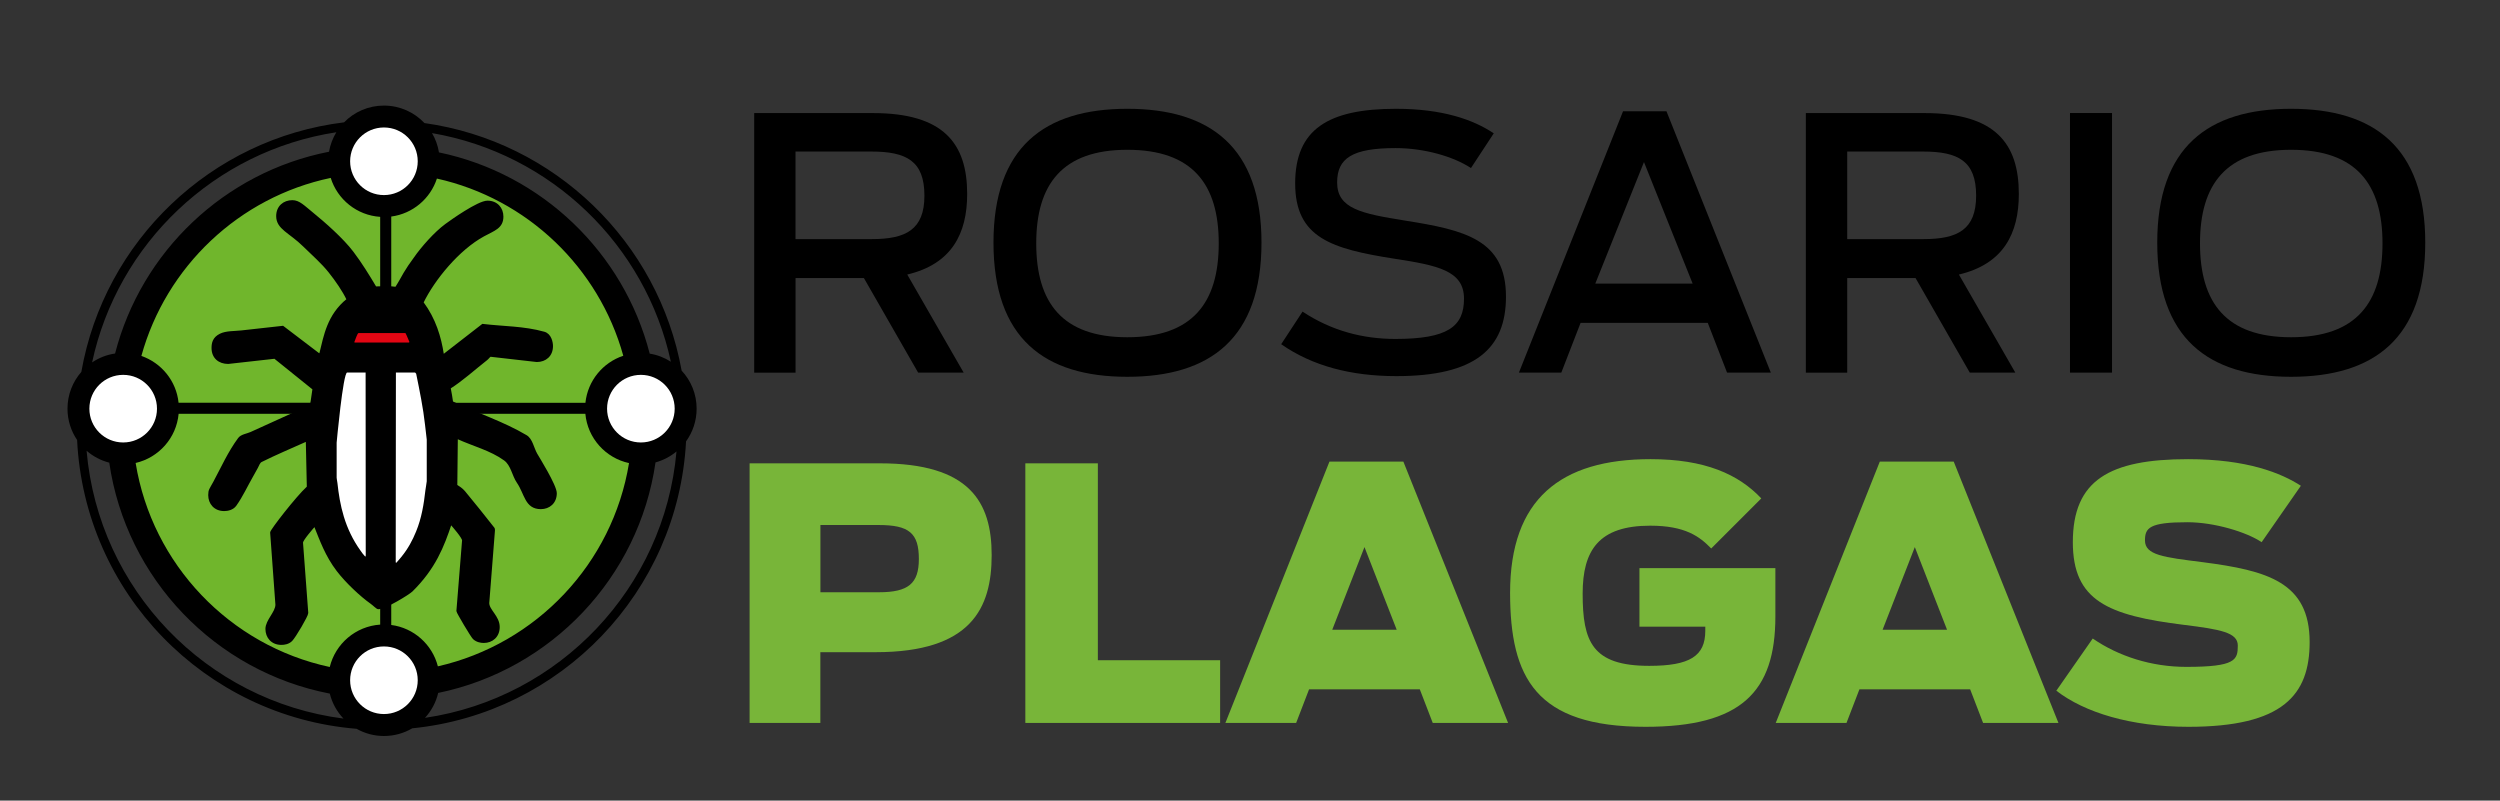 <?xml version="1.0" encoding="utf-8"?>
<!-- Generator: Adobe Illustrator 24.0.1, SVG Export Plug-In . SVG Version: 6.00 Build 0)  -->
<svg version="1.1" xmlns="http://www.w3.org/2000/svg" xmlns:xlink="http://www.w3.org/1999/xlink" x="0px" y="0px"
	 viewBox="0 0 413.42 132.39" style="enable-background:new 0 0 413.42 132.39;" xml:space="preserve">
<rect x="0" y="0" width="413.42" height="132.39" fill="#333333" stroke="none"/>
<style type="text/css">
	.st0{fill:#70B62C;}
	.st1{fill-rule:evenodd;clip-rule:evenodd;}
	.st2{fill-rule:evenodd;clip-rule:evenodd;fill:none;stroke:#000000;stroke-width:0.315;stroke-miterlimit:3.864;}
	.st3{fill-rule:evenodd;clip-rule:evenodd;fill:#FFFFFF;}
	.st4{fill-rule:evenodd;clip-rule:evenodd;fill:#E30613;}
	.st5{fill:#FFFFFF;}
	.st6{fill-rule:evenodd;clip-rule:evenodd;fill:#78B539;}
</style>
<g id="Fondo">
	<g>
		<g>
			<g>
				<g>
					<path d="M56.8,118.83c-1.08-1.14-1.88-2.56-2.26-4.13c-18.92-3.65-33.68-18.98-36.47-38.19c-1.41-0.36-2.69-1.05-3.75-1.97
						C16.3,97.49,34.12,115.92,56.8,118.83z M111.87,74.66c-1,0.83-2.18,1.45-3.47,1.81c-2.75,19.05-17.27,34.28-35.94,38.12
						c-0.36,1.56-1.13,2.97-2.18,4.12C92.5,115.44,109.86,97.26,111.87,74.66z M71.44,22.01c0.57,0.96,0.96,2.04,1.15,3.19
						c17.01,3.54,30.55,16.56,34.85,33.28c1.27,0.2,2.46,0.67,3.5,1.34C106.74,40.46,91.09,25.38,71.44,22.01z M56.9,20.23
						c1.67-1.71,4.01-2.77,6.59-2.77c2.64,0,5.02,1.11,6.7,2.89c21.54,3.03,38.7,19.67,42.53,40.94c1.54,1.65,2.48,3.86,2.48,6.29
						c0,2.02-0.65,3.89-1.75,5.41c-1.32,24.89-20.7,45-45.28,47.45c-1.37,0.81-2.97,1.27-4.67,1.27c-1.65,0-3.19-0.43-4.53-1.19
						c-25.09-2.04-44.99-22.45-46.22-47.76c-1-1.48-1.59-3.26-1.59-5.18c0-2.33,0.87-4.46,2.29-6.08
						C17.25,39.83,34.88,22.93,56.9,20.23z M54.41,25.09c0.2-1.16,0.62-2.25,1.21-3.22c-20.09,3.08-36.16,18.37-40.39,38.06
						c1.12-0.75,2.41-1.27,3.8-1.47C23.38,41.57,37.15,28.47,54.41,25.09z"/>
				</g>
				<g>
					<path class="st0" d="M62.87,103.29c-4.06,0.27-7.4,3.17-8.34,7.01c-16.51-3.54-29.37-16.94-32.1-33.74
						c3.82-0.88,6.74-4.13,7.11-8.13h33.33V103.29z M96.8,68.43c0.37,4.03,3.34,7.31,7.22,8.15c-2.71,16.62-15.34,29.91-31.61,33.61
						c-0.92-3.6-3.96-6.35-7.71-6.84V68.43H96.8z M64.7,35.81c3.55-0.47,6.47-2.96,7.55-6.28c14.9,3.32,26.78,14.68,30.82,29.3
						c-3.37,1.12-5.88,4.13-6.26,7.78H64.7V35.81z M23.38,58.86c4.08-14.79,16.17-26.26,31.31-29.44c1.11,3.56,4.32,6.19,8.18,6.44
						v30.74H29.53C29.16,63,26.7,60.01,23.38,58.86z"/>
				</g>
				<g>
					<g>
						<path class="st1" d="M51.63,35.25c2.02,1.64,5.02,4.28,6.68,6.47c1.34,1.76,2.65,3.88,3.79,5.8c1.14,0,1.3-0.08,1.45-0.08
							c1.13,0.07,1.55,0.08,1.93,0.15c0.23-0.38,0.53-0.84,0.73-1.21c0.41-0.78,0.91-1.59,1.42-2.37c0.26-0.39,0.61-0.86,0.95-1.34
							c1.18-1.7,3.34-4.17,5.17-5.51c0.84-0.62,5.33-3.82,6.86-3.82c1.57,0,2.48,1.13,2.48,2.48c0,1.82-1.4,2.19-3.11,3.12
							c-4.17,2.26-8.25,7.26-10.1,11.08c2.05,2.76,2.93,5.75,3.37,8.63l0.09,0.09l6.47-5.02c3.38,0.41,6.83,0.35,10.16,1.29
							c1.09,0.3,1.32,1.65,1.32,2.22c0,1.57-1.1,2.48-2.52,2.48l-7.64-0.87c-0.19,0.01-0.43,0.41-0.66,0.58
							c-2.02,1.58-4.07,3.45-6.1,4.73c0.15,0.76,0.3,1.59,0.4,2.35c4.07,1.96,8.39,3.32,12.23,5.6c0.93,0.55,1.12,1.98,1.7,3
							c0.33,0.58,3.22,5.2,3.22,6.46c0,1.57-1.13,2.48-2.48,2.48c-2.52,0-2.53-2.4-3.83-4.29c-0.8-1.16-0.98-2.89-2.16-3.74
							c-2.3-1.66-5.18-2.37-7.76-3.55c-0.05,0.01-0.09,0.06-0.14,0.11l-0.08,7.57c0,0.13,0,0.13,0.01,0.15
							c0.38,0.24,0.88,0.55,1.28,1.02c1.63,1.95,3.26,4.02,4.89,6.08c0.04,0.1,0.04,0.14,0.04,0.36l-0.94,11.97
							c0,1.21,1.73,2.24,1.73,3.97c0,1.57-1.13,2.48-2.48,2.48c-0.49,0-1.16-0.12-1.67-0.6c-0.34-0.32-2.7-4.3-2.7-4.52l0.94-11.69
							c-0.01-0.5-1.61-2.33-2.02-2.79c-1.26,3.77-2.65,7.38-6.46,11.13c-0.5,0.49-4.38,2.89-5.54,2.89c-0.2,0-0.74-0.57-1.15-0.86
							c-1.74-1.23-4.13-3.48-5.59-5.39c-1.89-2.48-2.76-4.97-3.76-7.46c-0.4,0.44-2.09,2.38-2.1,2.84l0.87,11.65
							c0,0.46-2.06,3.95-2.62,4.52c-0.5,0.5-1.18,0.6-1.67,0.6c-1.57,0-2.48-1.12-2.48-2.48c0-1.39,1.65-2.74,1.65-4.02l-0.87-11.93
							c0-0.38,4.26-5.86,6.01-7.46c0.07-0.06,0.05-0.17,0.05-0.33l-0.16-7.29l-0.1-0.1c-2.43,1.09-4.98,2.16-7.43,3.38
							c-0.36,0.18-0.5,0.69-0.7,1.05c-0.26,0.48-0.52,0.96-0.79,1.42c-0.91,1.58-1.69,3.31-2.76,4.81
							c-0.48,0.67-1.33,0.82-1.88,0.82c-1.57,0-2.48-1.13-2.48-2.48c0-0.88,0.19-0.95,0.82-2.12c1.28-2.38,2.43-4.97,4.1-7.23
							c0.41-0.56,1.36-0.66,1.98-0.94c3.15-1.44,6.37-2.9,9.53-4.33c0.12-0.05,0.36-0.15,0.4-0.31c0.18-0.83,0.26-1.78,0.41-2.63
							l-6.4-5.15l-7.69,0.86c-1.5,0-2.6-0.9-2.6-2.48c0-0.79,0.16-1.66,1.3-2.22c0.97-0.48,2.33-0.4,3.49-0.53
							c2.27-0.25,4.57-0.52,6.84-0.76l6.07,4.62c0.06-0.08,0.11-0.18,0.14-0.24c0.71-2.85,1.25-6.28,4.49-8.89
							c-0.67-1.42-1.85-3.14-2.99-4.57c-1.19-1.5-2.73-2.84-4.22-4.3c-2.33-2.3-4.43-2.86-4.43-4.92c0-1.56,1.12-2.48,2.52-2.48
							C49.45,33.26,50.21,34.1,51.63,35.25z"/>
						<path class="st2" d="M51.63,35.25c2.02,1.64,5.02,4.28,6.68,6.47c1.34,1.76,2.65,3.88,3.79,5.8c1.14,0,1.3-0.08,1.45-0.08
							c1.13,0.07,1.55,0.08,1.93,0.15c0.23-0.38,0.53-0.84,0.73-1.21c0.41-0.78,0.91-1.59,1.42-2.37c0.26-0.39,0.61-0.86,0.95-1.34
							c1.18-1.7,3.34-4.17,5.17-5.51c0.84-0.62,5.33-3.82,6.86-3.82c1.57,0,2.48,1.13,2.48,2.48c0,1.82-1.4,2.19-3.11,3.12
							c-4.17,2.26-8.25,7.26-10.1,11.08c2.05,2.76,2.93,5.75,3.37,8.63l0.09,0.09l6.47-5.02c3.38,0.41,6.83,0.35,10.16,1.29
							c1.09,0.3,1.32,1.65,1.32,2.22c0,1.57-1.1,2.48-2.52,2.48l-7.64-0.87c-0.19,0.01-0.43,0.41-0.66,0.58
							c-2.02,1.58-4.07,3.45-6.1,4.73c0.15,0.76,0.3,1.59,0.4,2.35c4.07,1.96,8.39,3.32,12.23,5.6c0.93,0.55,1.12,1.98,1.7,3
							c0.33,0.58,3.22,5.2,3.22,6.46c0,1.57-1.13,2.48-2.48,2.48c-2.52,0-2.53-2.4-3.83-4.29c-0.8-1.16-0.98-2.89-2.16-3.74
							c-2.3-1.66-5.18-2.37-7.76-3.55c-0.05,0.01-0.09,0.06-0.14,0.11l-0.08,7.57c0,0.13,0,0.13,0.01,0.15
							c0.38,0.24,0.88,0.55,1.28,1.02c1.63,1.95,3.26,4.02,4.89,6.08c0.04,0.1,0.04,0.14,0.04,0.36l-0.94,11.97
							c0,1.21,1.73,2.24,1.73,3.97c0,1.57-1.13,2.48-2.48,2.48c-0.49,0-1.16-0.12-1.67-0.6c-0.34-0.32-2.7-4.3-2.7-4.52l0.94-11.69
							c-0.01-0.5-1.61-2.33-2.02-2.79c-1.26,3.77-2.65,7.38-6.46,11.13c-0.5,0.49-4.38,2.89-5.54,2.89c-0.2,0-0.74-0.57-1.15-0.86
							c-1.74-1.23-4.13-3.48-5.59-5.39c-1.89-2.48-2.76-4.97-3.76-7.46c-0.4,0.44-2.09,2.38-2.1,2.84l0.87,11.65
							c0,0.46-2.06,3.95-2.62,4.52c-0.5,0.5-1.18,0.6-1.67,0.6c-1.57,0-2.48-1.12-2.48-2.48c0-1.39,1.65-2.74,1.65-4.02l-0.87-11.93
							c0-0.38,4.26-5.86,6.01-7.46c0.07-0.06,0.05-0.17,0.05-0.33l-0.16-7.29l-0.1-0.1c-2.43,1.09-4.98,2.16-7.43,3.38
							c-0.36,0.18-0.5,0.69-0.7,1.05c-0.26,0.48-0.52,0.96-0.79,1.42c-0.91,1.58-1.69,3.31-2.76,4.81
							c-0.48,0.67-1.33,0.82-1.88,0.82c-1.57,0-2.48-1.13-2.48-2.48c0-0.88,0.19-0.95,0.82-2.12c1.28-2.38,2.43-4.97,4.1-7.23
							c0.41-0.56,1.36-0.66,1.98-0.94c3.15-1.44,6.37-2.9,9.53-4.33c0.12-0.05,0.36-0.15,0.4-0.31c0.18-0.83,0.26-1.78,0.41-2.63
							l-6.4-5.15l-7.69,0.86c-1.5,0-2.6-0.9-2.6-2.48c0-0.79,0.16-1.66,1.3-2.22c0.97-0.48,2.33-0.4,3.49-0.53
							c2.27-0.25,4.57-0.52,6.84-0.76l6.07,4.62c0.06-0.08,0.11-0.18,0.14-0.24c0.71-2.85,1.25-6.28,4.49-8.89
							c-0.67-1.42-1.85-3.14-2.99-4.57c-1.19-1.5-2.73-2.84-4.22-4.3c-2.33-2.3-4.43-2.86-4.43-4.92c0-1.56,1.12-2.48,2.52-2.48
							C49.45,33.26,50.21,34.1,51.63,35.25z"/>
					</g>
					<g>
						<path class="st3" d="M65.44,93l0.08,0.08c0.29-0.3,0.59-0.68,0.83-0.96c1.15-1.4,1.88-2.81,2.46-4.23
							c0.92-2.24,1.28-4.55,1.54-6.83c0.05-0.46,0.22-1.28,0.22-1.48V72.7c0-0.2-0.21-1.64-0.29-2.5c-0.29-2.68-0.89-5.61-1.46-8.4
							c-0.04-0.06-0.1-0.12-0.17-0.19h-3.18L65.44,93z"/>
					</g>
					<g>
						<path class="st3" d="M55.67,73.2V79c0,0.2,0.1,0.57,0.13,0.87c0.39,3.63,1.17,7.51,3.84,11.22c0.21,0.31,0.47,0.66,0.76,0.96
							c0.04-0.04,0.08-0.08,0.08-0.2l-0.02-30.25h-3.05C56.73,61.61,55.67,73.19,55.67,73.2z"/>
					</g>
					<g>
						<path class="st4" d="M58.59,56.58c0.01,0.02,0.03,0.07,0.12,0.07h8.91l0.09-0.09c-0.22-0.45-0.37-0.96-0.66-1.48h-7.75
							C59.11,55.07,58.81,56.05,58.59,56.58z"/>
					</g>
				</g>
				<g>
					<path class="st5" d="M63.49,21.08c3.09,0,5.59,2.5,5.59,5.59c0,3.09-2.5,5.59-5.59,5.59c-3.09,0-5.59-2.5-5.59-5.59
						C57.9,23.59,60.4,21.08,63.49,21.08z"/>
				</g>
				<g>
					<path class="st5" d="M105.98,61.99c3.09,0,5.59,2.5,5.59,5.59c0,3.09-2.5,5.59-5.59,5.59c-3.09,0-5.59-2.5-5.59-5.59
						C100.39,64.49,102.89,61.99,105.98,61.99z"/>
				</g>
				<g>
					<path class="st5" d="M63.49,106.9c3.09,0,5.59,2.5,5.59,5.59c0,3.09-2.5,5.59-5.59,5.59c-3.09,0-5.59-2.5-5.59-5.59
						C57.9,109.4,60.4,106.9,63.49,106.9z"/>
				</g>
				<g>
					<path class="st5" d="M20.37,61.99c3.09,0,5.59,2.5,5.59,5.59c0,3.09-2.5,5.59-5.59,5.59c-3.09,0-5.59-2.5-5.59-5.59
						C14.78,64.49,17.28,61.99,20.37,61.99z"/>
				</g>
				<g>
					<g>
						<path class="st6" d="M123.96,119.55h11.7v-11.7h9.15c15.82,0,19.18-7.3,19.18-16.05c0-8.81-3.65-15.18-18.48-15.18h-21.55
							V119.55z M135.67,97.94V86.82h9.62c5.04,0,6.66,1.33,6.66,5.62c0,4.06-1.74,5.5-6.6,5.5H135.67z"/>
					</g>
					<g>
						<polygon class="st6" points="169.56,119.55 201.77,119.55 201.77,109.18 181.55,109.18 181.55,76.62 169.56,76.62 						"/>
					</g>
					<g>
						<path class="st6" d="M202.64,119.55h11.7l2.14-5.56h18.31l2.14,5.56h12.46l-17.32-43.22h-12.22L202.64,119.55z M220.31,104.14
							l5.33-13.67l5.33,13.67H220.31z"/>
					</g>
					<g>
						<path class="st6" d="M272.1,120.19c15.82,0,21.49-5.74,21.49-18.25v-7.99h-22.48v9.68h10.89v0.69c0,4.17-2.55,5.79-9.27,5.79
							c-9.44,0-11.01-4-11.01-11.94c0-7.18,2.67-11.24,11.18-11.24c5.79,0,8.17,1.8,10.08,3.77l8.28-8.28
							c-3.77-4-9.33-6.49-18.31-6.49c-14.89,0-23.23,6.6-23.23,22.13C249.74,112.08,253.97,120.19,272.1,120.19z"/>
					</g>
					<g>
						<path class="st6" d="M293.65,119.55h11.7l2.14-5.56h18.31l2.14,5.56h12.46l-17.32-43.22h-12.22L293.65,119.55z M311.32,104.14
							l5.33-13.67l5.33,13.67H311.32z"/>
					</g>
					<g>
						<path class="st6" d="M361.9,120.19c15.64,0,20.04-5.27,20.04-14.02c0-9.91-7.01-11.82-17.73-13.21
							c-6.43-0.81-9.5-1.16-9.5-3.59c0-2.09,0.75-3.01,7.01-3.01c4.46,0,9.79,1.62,12.28,3.3l6.49-9.33
							c-3.24-2.09-8.86-4.4-18.65-4.4c-13.03,0-19.06,3.48-19.06,13.73c0,9.68,5.79,12.11,18.36,13.67
							c6.08,0.75,8.92,1.27,8.92,3.42c0,2.38-0.35,3.53-8.52,3.53c-5.74,0-11.18-1.74-15.47-4.69l-6.02,8.63
							C344.69,117.81,352.34,120.19,361.9,120.19z"/>
					</g>
				</g>
				<g>
					<g>
						<path class="st1" d="M151.83,61.62h7.53l-9.33-16.22c7.36-1.74,9.91-6.78,9.91-13.32c0-8.34-3.88-13.38-15.58-13.38h-19.64
							v42.93h6.84V45.98h11.3L151.83,61.62z M131.55,39.55V25.06h12.51c5.85,0,8.81,1.56,8.81,7.3c0,5.62-3.07,7.18-8.69,7.18
							H131.55z"/>
					</g>
					<g>
						<path class="st1" d="M186.42,62.31c13.73,0,22.19-6.37,22.19-22.19c0-15.76-8.46-22.13-22.19-22.13
							c-13.73,0-22.13,6.37-22.13,22.13C164.29,55.94,172.69,62.31,186.42,62.31z M186.42,55.77c-10.72,0-15.06-5.68-15.06-15.53
							c0-9.79,4.34-15.47,15.06-15.47c10.77,0,15.12,5.68,15.12,15.47C201.54,50.09,197.19,55.77,186.42,55.77z"/>
					</g>
					<g>
						<path class="st1" d="M230.91,62.2c13.04,0,18.13-4.52,18.13-13.15c0-9.44-6.84-11.01-16.68-12.57
							c-7.24-1.16-11.24-1.97-11.24-6.31c0-4,2.49-5.68,9.67-5.68c4.75,0,9.56,1.39,12.46,3.3l3.77-5.74
							c-3.36-2.26-8.46-4.06-16.16-4.06c-11.18,0-16.68,3.36-16.68,12.34c0,9.04,6.08,10.83,16.45,12.46
							c7.13,1.1,11.47,1.97,11.47,6.6c0,4.64-2.72,6.66-11.35,6.66c-5.33,0-10.54-1.33-15.35-4.52l-3.53,5.39
							C217.01,60.52,223.44,62.2,230.91,62.2z"/>
					</g>
					<g>
						<path class="st1" d="M251.18,61.62h7.01l3.19-8.23h21.03l3.19,8.23h7.24L275.58,18.4h-7.18L251.18,61.62z M263.81,46.9
							l8.05-20.1l8.05,20.1H263.81z"/>
					</g>
					<g>
						<path class="st1" d="M325.74,61.62h7.53l-9.33-16.22c7.36-1.74,9.91-6.78,9.91-13.32c0-8.34-3.88-13.38-15.58-13.38h-19.64
							v42.93h6.84V45.98h11.3L325.74,61.62z M305.47,39.55V25.06h12.51c5.85,0,8.81,1.56,8.81,7.3c0,5.62-3.07,7.18-8.69,7.18
							H305.47z"/>
					</g>
					<g>
						<rect x="342.31" y="18.69" class="st1" width="6.95" height="42.93"/>
					</g>
					<g>
						<path class="st1" d="M378.87,62.31c13.73,0,22.19-6.37,22.19-22.19c0-15.76-8.46-22.13-22.19-22.13
							c-13.73,0-22.13,6.37-22.13,22.13C356.74,55.94,365.14,62.31,378.87,62.31z M378.87,55.77c-10.72,0-15.06-5.68-15.06-15.53
							c0-9.79,4.34-15.47,15.06-15.47c10.77,0,15.12,5.68,15.12,15.47C393.99,50.09,389.64,55.77,378.87,55.77z"/>
					</g>
				</g>
			</g>
		</g>
	</g>
</g>
<g id="Guías">
</g>
<g id="Primer_plano">
</g>
</svg>
